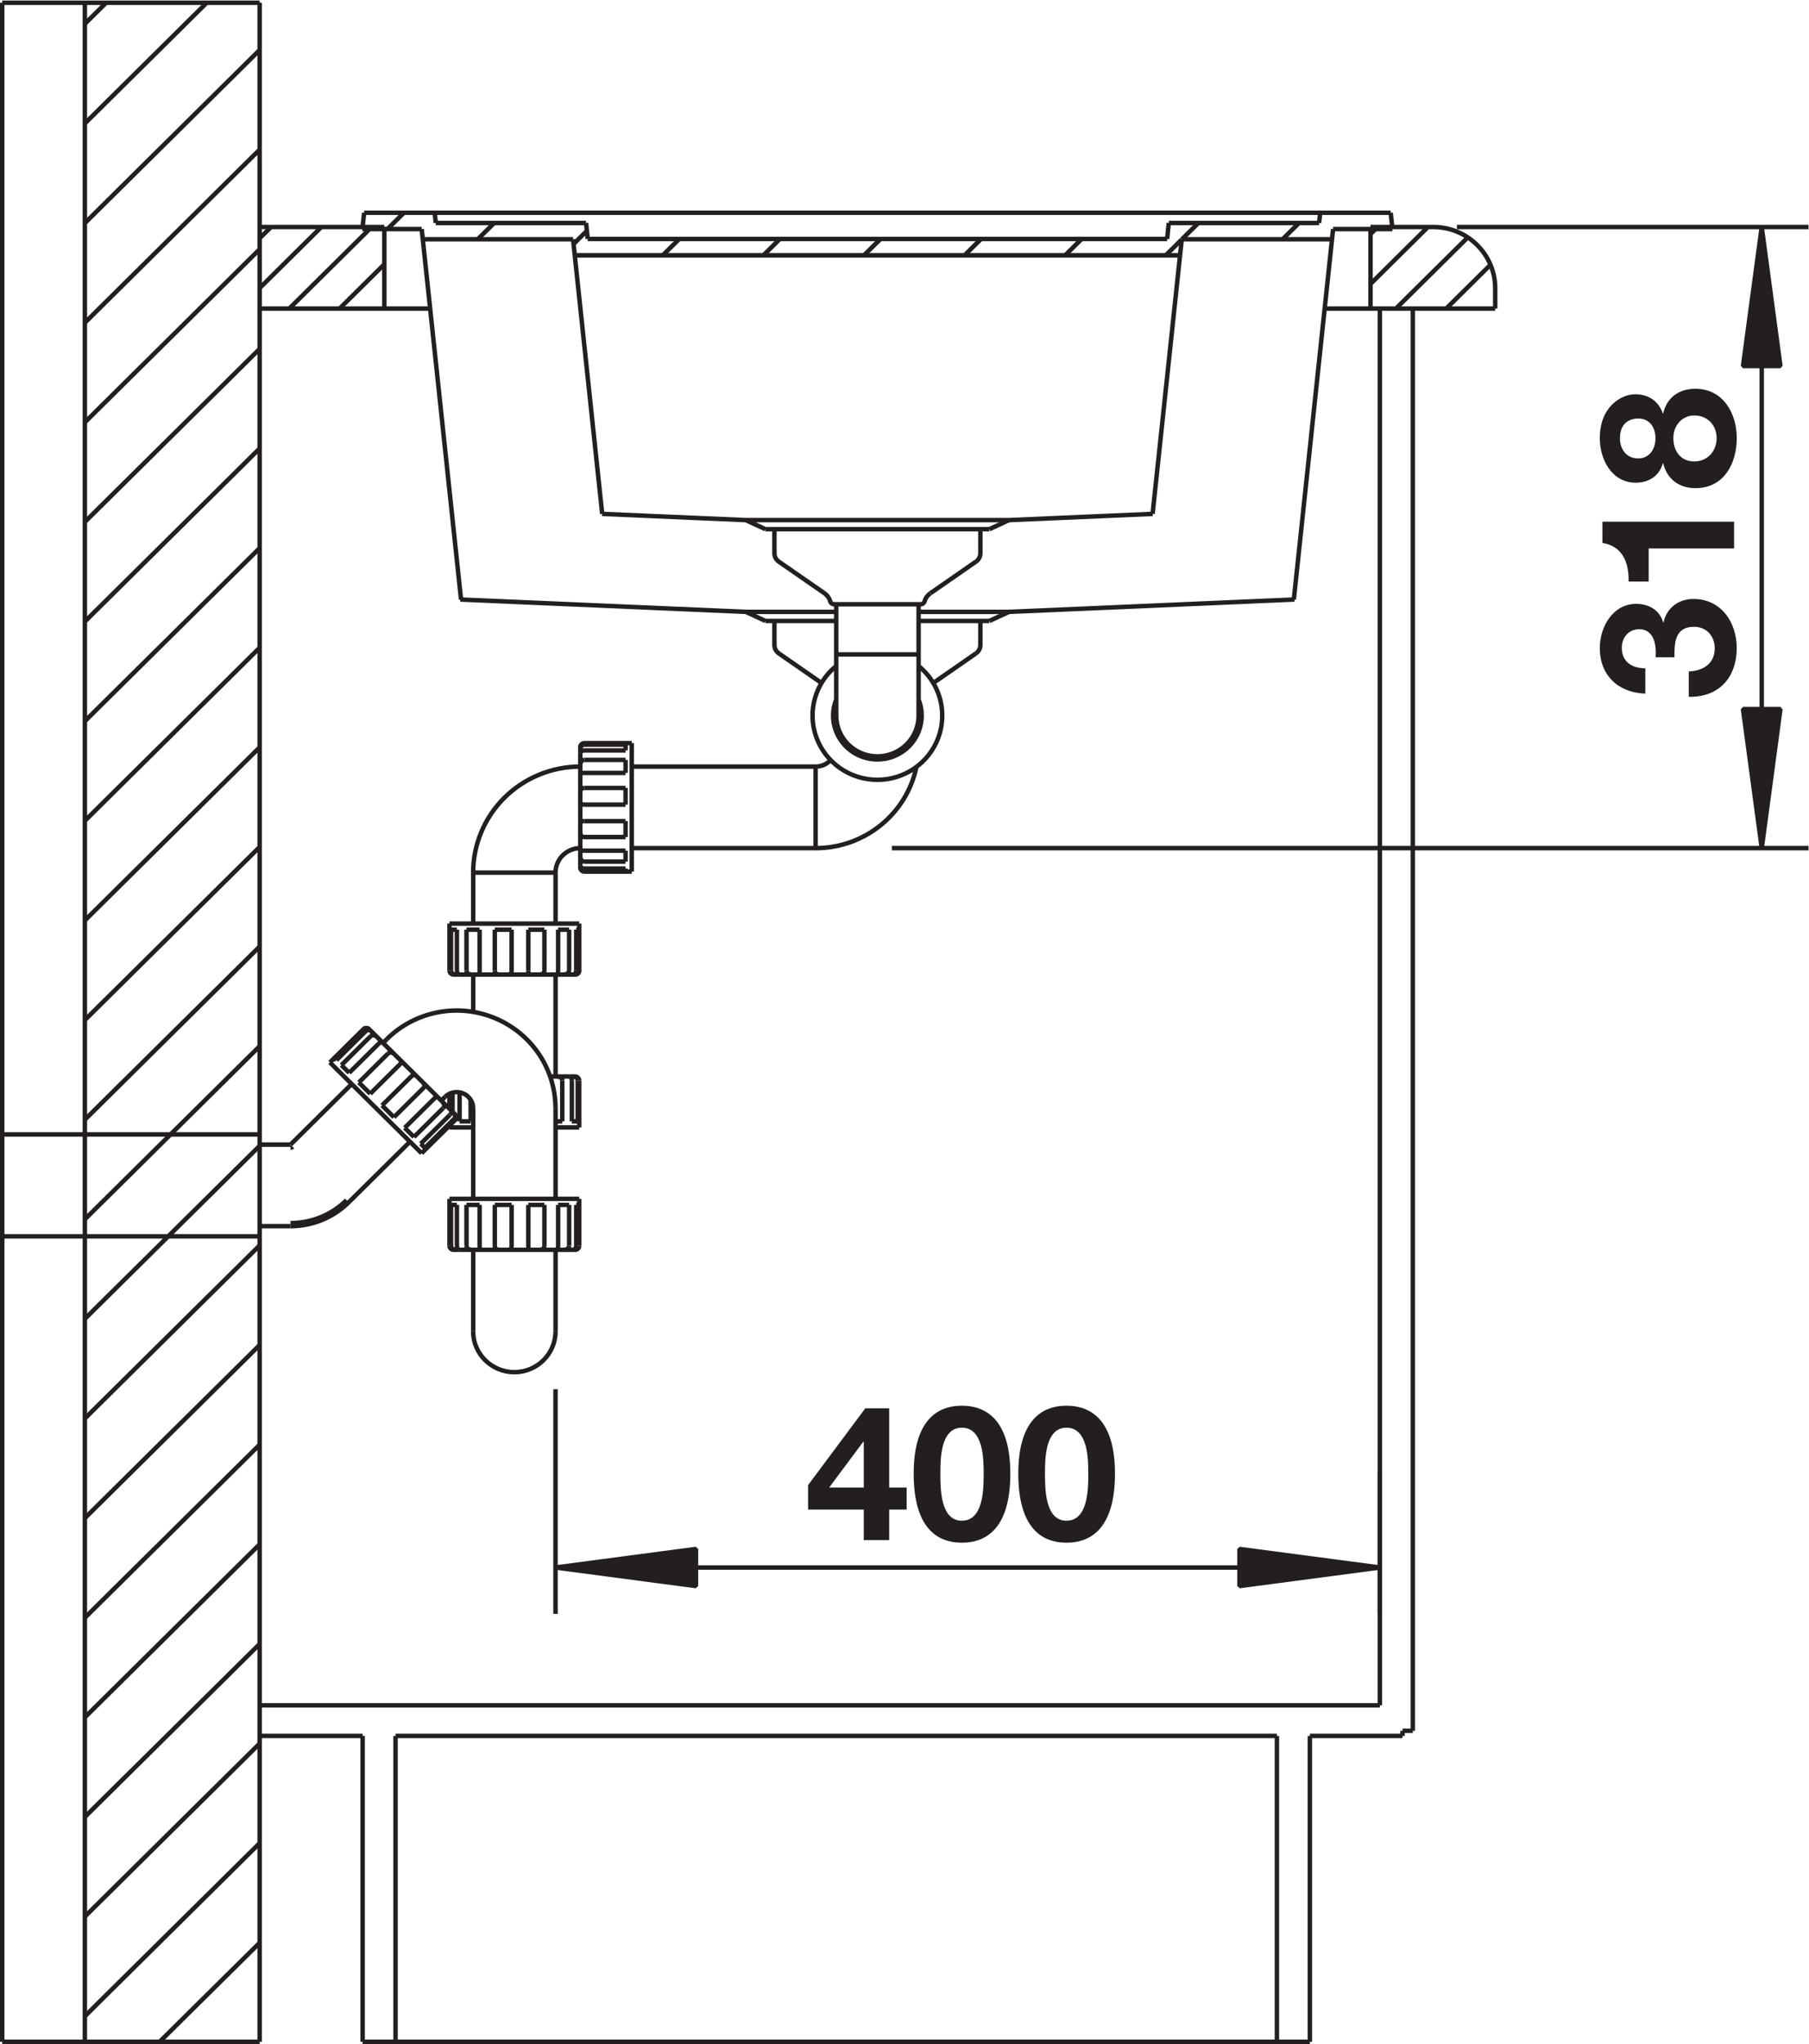 <?xml version="1.0" encoding="UTF-8" standalone="no"?>
<!-- Created with Inkscape (http://www.inkscape.org/) -->

<svg
   version="1.1"
   id="svg2"
   xml:space="preserve"
   width="76.87"
   height="86.803"
   viewBox="0 0 76.87 86.803"
   xmlns="http://www.w3.org/2000/svg"
   xmlns:svg="http://www.w3.org/2000/svg"><defs
     id="defs6"><clipPath
       clipPathUnits="userSpaceOnUse"
       id="clipPath52"><path
         d="M 0,65.102 H 57.652 V 0 H 0 Z"
         id="path50" /></clipPath></defs><g
     id="g8"
     transform="matrix(1.333,0,0,-1.333,0,86.803)"><g
       id="g10"
       transform="translate(17.709,15.181)"><path
         d="m 0,0 h 13.139 m 0,0 V 0 M 26.277,0 H 13.139 M 0,5.68 V -1.477 M 0,5.68 v 0 M 26.277,3.037 v -4.514"
         style="fill:none;stroke:#231f20;stroke-width:0.142;stroke-linecap:butt;stroke-linejoin:bevel;stroke-miterlimit:2.613;stroke-dasharray:none;stroke-opacity:1"
         id="path12" /></g><g
       id="g14"
       transform="translate(39.512,14.59)"><path
         d="M 0,0 V 1.182 L 4.475,0.591 Z M 4.475,0.591 0,0 Z"
         style="fill:#231f20;fill-opacity:1;fill-rule:evenodd;stroke:none"
         id="path16" /></g><g
       id="g18"
       transform="translate(39.512,14.59)"><path
         d="M 0,0 V 1.182 L 4.475,0.591 Z M 4.475,0.591 0,0 Z"
         style="fill:none;stroke:#231f20;stroke-width:0.142;stroke-linecap:butt;stroke-linejoin:bevel;stroke-miterlimit:2.613;stroke-dasharray:none;stroke-opacity:1"
         id="path20" /></g><g
       id="g22"
       transform="translate(22.186,15.772)"><path
         d="m 0,0 v -1.182 l -4.476,0.591 z M -4.476,-0.591 0,0 Z"
         style="fill:#231f20;fill-opacity:1;fill-rule:evenodd;stroke:none"
         id="path24" /></g><g
       id="g26"
       transform="translate(22.186,15.772)"><path
         d="m 0,0 v -1.182 l -4.476,0.591 z M -4.476,-0.591 0,0 Z"
         style="fill:none;stroke:#231f20;stroke-width:0.142;stroke-linecap:butt;stroke-linejoin:bevel;stroke-miterlimit:2.613;stroke-dasharray:none;stroke-opacity:1"
         id="path28" /></g><g
       id="g30"
       transform="translate(56.16,38.099)"><path
         d="m 0,0 v 9.894 m 0,0 v 0 m 0,9.893 V 9.894 m 0,9.893 v 0 M -27.729,0 H 1.492 m 0,0 V 0 M -9.717,19.787 H 1.492 m 0,0 v 0"
         style="fill:none;stroke:#231f20;stroke-width:0.142;stroke-linecap:butt;stroke-linejoin:bevel;stroke-miterlimit:2.613;stroke-dasharray:none;stroke-opacity:1"
         id="path32" /></g><g
       id="g34"
       transform="translate(56.756,53.457)"><path
         d="m 0,0 h -1.193 l 0.597,4.429 z M -0.596,4.429 0,0 Z"
         style="fill:#231f20;fill-opacity:1;fill-rule:evenodd;stroke:none"
         id="path36" /></g><g
       id="g38"
       transform="translate(56.756,53.457)"><path
         d="m 0,0 h -1.193 l 0.597,4.429 z M -0.596,4.429 0,0 Z"
         style="fill:none;stroke:#231f20;stroke-width:0.142;stroke-linecap:butt;stroke-linejoin:bevel;stroke-miterlimit:2.613;stroke-dasharray:none;stroke-opacity:1"
         id="path40" /></g><g
       id="g42"
       transform="translate(55.563,42.528)"><path
         d="M 0,0 H 1.193 L 0.598,-4.429 Z M 0.598,-4.429 0,0 Z"
         style="fill:#231f20;fill-opacity:1;fill-rule:evenodd;stroke:none"
         id="path44" /></g><g
       id="g46"><g
         id="g48"
         clip-path="url(#clipPath52)"><g
           id="g54"
           transform="translate(19.942,41.212)"><path
             d="m 0,0 v 0.185 m 0,-0.902 v 0.414 m 0,-1.424 v 0.532 m 0,-1.566 v 0.508 m 0,-1.288 v 0.348 m 0,-0.665 v 0.094 m -1.442,0.023 -0.002,0.022 m 0.184,20.523 0.054,-0.51 m 0.461,-8.758 -0.875,8.235 m -0.054,0.514 0.054,-0.511 m -6.512,-24.697 -0.009,0.007 -0.015,0.006 -0.018,0.004 H -8.197 L -8.221,-8.91 -8.247,-8.919 -8.271,-8.934 -8.29,-8.95 m 5.281,-6.96 -0.026,0.002 -0.021,0.005 -0.016,0.01 -0.012,0.016 -0.008,0.021 -0.005,0.024 -0.003,0.026 v 0.026 m -0.911,-0.13 -0.036,0.002 -0.033,0.005 -0.028,0.01 -0.023,0.016 -0.017,0.021 -0.013,0.024 -0.006,0.026 -0.002,0.026 m -1.444,1.494 h 4.136 m 0,0 v 0 m -3.9,-0.194 h -0.187 m 0.187,0 v 0 m 0.724,0 h -0.418 m 0.418,0 v 0 m 1.021,0 h -0.537 m 0.537,0 v 0 m 1.045,0 H -3.1 m 0.513,0 v 0 m 0.788,0 H -2.15 m 0.351,0 v 0 m 0.32,0 h -0.094 m 0.094,0 v 0 m -10.186,-0.676 h 0.985 m 0,0 v 0 m -9.191,-0.325 h 8.206 m 0,0 v 0 m 6.348,-0.429 h -0.164 m 0.164,0 v 0 m 3.651,0 h -3.648 m 3.648,0 v 0 m 0.047,0 h -0.045 m 0.045,0 v 0 m 0.023,0.002 -0.023,-0.002 m 0.023,0.002 v 0 m -0.07,-0.002 0.012,0.002 0.014,0.005 0.016,0.01 0.016,0.016 0.014,0.021 0.011,0.024 0.007,0.026 0.003,0.026 M 11.17,3.091 9.808,2.147 m 1.362,0.944 v 0 m -19.301,-12.199 0.021,0.016 0.026,0.012 0.028,0.006 0.031,-10e-4 0.03,-0.009 0.031,-0.015 0.028,-0.02 0.025,-0.023 m -0.446,0.258 0.02,0.016 0.025,0.013 0.028,0.007 0.028,0.001 0.027,-0.005 0.025,-0.01 0.021,-0.013 m 0.394,-0.405 -0.01,-0.007 -0.016,-0.012 -0.021,-0.014 -0.023,-0.02 -0.023,-0.021 m 0.308,-0.305 0.021,0.015 0.024,0.014 0.028,0.008 h 0.028 l 0.029,-0.006 0.029,-0.015 0.028,-0.02 0.028,-0.025 m 0.524,-0.703 0.02,0.018 0.021,0.016 0.023,0.011 0.022,0.007 h 0.023 l 0.022,-0.008 0.023,-0.014 0.022,-0.02 m 0.604,-0.664 0.011,0.01 0.012,0.009 0.012,0.004 0.011,-0.004 0.011,-0.009 m 0.123,-0.121 0.121,0.119 m 0,0 v 0 m -1.287,-0.987 0.928,0.919 m 0,0 v 0 m 27.582,27.909 -0.524,-0.519 m 0.524,0.519 v 0 m -28.852,-28.49 0.928,0.919 m 0,0 v 0 m -5.21,-5.003 -5.572,-5.514 m 5.572,5.514 v 0 m 3.902,4.46 0.928,0.919 m 0,0 v 0 m -1.304,-0.547 0.928,0.919 m 0,0 v 0 m -1.291,-0.559 0.928,0.919 m 0,0 v 0 m -3.106,-2.899 1.95,1.93 m 0,0 v 0 m 2.671,-0.422 0.004,0.005 m 0,0 v 0 m -0.058,-0.06 0.019,0.018 0.035,0.037 m 0.458,-0.562 0.018,0.019 0.015,0.023 0.011,0.024 0.007,0.022 0.003,0.019 -0.001,0.015 -0.002,0.01 -0.002,0.003 m 4.108,8.284 0.002,0.009 0.008,0.003 h 0.002 m -0.01,3.236 0.005,0.029 0.01,0.028 0.016,0.025 0.021,0.02 0.024,0.016 0.027,0.009 0.026,0.003 m -1.274,-15.965 -0.003,-0.032 -0.011,-0.029 -0.018,-0.025 -0.024,-0.02 -0.031,-0.013 -0.039,-0.008 -0.046,-0.003 m 0.96,8.9 -0.003,-0.026 -0.01,-0.026 -0.016,-0.025 -0.023,-0.02 -0.027,-0.016 -0.032,-0.01 -0.034,-0.006 -0.035,-10e-4 m 0.5,0.13 -0.002,-0.026 -0.009,-0.026 -0.015,-0.025 -0.019,-0.02 -0.023,-0.016 -0.024,-0.01 -0.025,-0.006 m -0.991,0.129 -0.002,-0.026 -0.008,-0.026 -0.014,-0.025 -0.02,-0.02 -0.025,-0.016 -0.031,-0.01 -0.035,-0.006 -0.037,-10e-4 m 1.315,4.797 0.002,0.025 0.005,0.021 0.01,0.016 0.016,0.012 0.021,0.007 0.024,0.006 0.027,0.002 0.026,10e-4 m -0.851,-13.644 0.001,0.004 0.002,0.016 0.004,0.021 0.004,0.024 0.002,0.026 10e-4,0.026 m -0.014,8.652 0.001,0.005 0.002,0.016 0.004,0.02 0.004,0.025 0.002,0.026 10e-4,0.026 m 0.706,7.038 0.002,0.027 m -2.19,-15.835 -10e-4,-0.026 -0.004,-0.026 -0.008,-0.024 -0.011,-0.021 -0.016,-0.016 -0.021,-0.01 -0.026,-0.005 -0.03,-0.002 m 0.117,8.9 -10e-4,-0.026 -0.004,-0.026 -0.008,-0.025 -0.011,-0.02 -0.016,-0.016 -0.021,-0.01 -0.026,-0.006 -0.03,-10e-4 m 2.305,5.788 0.002,0.036 0.005,0.032 0.01,0.028 0.016,0.023 0.021,0.017 0.024,0.012 0.027,0.007 0.026,0.002 m -0.131,0.712 0.002,0.036 0.005,0.035 0.01,0.032 0.016,0.027 0.021,0.022 0.024,0.017 0.027,0.009 0.026,0.002 m -0.131,0.243 v 0.163 m 0,-3.776 v 3.611 m 0,-3.657 v 0.044 m -0.033,-8.337 v 1.494 m 0,0 v 0 m 0,-3.768 v -1.494 m 0,1.494 v 0 m 0,8.77 V -7.01 m -0.002,-7.47 v -1.3 m 0,1.3 v 0 m 0,8.769 V -7.01 m -0.046,-4.807 v 1.299 m 0,0 v 0 m -0.048,-3.962 v -1.3 m 0,1.3 v 0 m 0,8.769 V -7.01 m -0.139,-4.807 v 1.299 m 0,0 v 0 m -0.087,-3.962 v -1.3 m 0,1.3 v 0 m 0,8.769 V -7.01 m -0.219,-4.807 v 1.299 m 0,0 v 0 M -2.15,-14.48 v -1.3 m 0,1.3 v 0 m 0,8.769 V -7.01 m -0.082,-7.276 v 2.882 m 0,0 v 0 m 0,-7.104 v 2.598 m 0,0 v 0 m 0,8.77 v -3.248 m 0,6.496 v -1.624 m -0.355,-8.964 v -1.3 m 0,1.3 v 0 m 0,8.769 V -7.01 M -3.1,-14.48 v -1.3 m 0,1.3 v 0 m 0,8.769 V -7.01 m -0.532,-7.47 v -1.3 m 0,1.3 v 0 m 0,8.769 V -7.01 m 1.92,-3.508 -0.003,0.032 -0.007,0.029 -0.01,0.024 -0.013,0.021 -0.013,0.014 -0.011,0.007 -0.006,0.003 m -4.31,27.517 0.035,-0.325 M -5.245,4.807 -6.499,16.609 m 1.046,-28.193 0.013,-0.027 0.006,-0.029 v -0.029 l -0.005,-0.028 -0.013,-0.026 -0.017,-0.02 m -2.321,2.48 0.005,-0.008 -0.003,-0.007 -10e-4,-0.002 m 2.32,-2.281 0.016,-0.023 m -1.729,1.721 0.016,-0.019 0.012,-0.018 0.004,-0.02 -0.003,-0.018 -0.009,-0.021 -0.014,-0.02 -0.017,-0.021 -0.018,-0.019 m 1.723,-1.521 0.019,-0.021 m -1.005,0.997 0.025,-0.026 0.019,-0.027 0.013,-0.028 0.004,-0.026 -0.002,-0.026 -0.008,-0.027 -0.014,-0.023 -0.018,-0.02 m 0.602,-0.411 0.024,-0.027 0.022,-0.028 0.015,-0.031 0.009,-0.03 0.001,-0.03 -0.006,-0.029 -0.012,-0.025 -0.017,-0.019 m 0.267,-0.081 0.116,-0.115 m -2.731,2.703 2.613,-2.587 m -0.977,-1.054 0.132,-0.13 m -0.644,0.637 0.296,-0.292 m -1.018,1.006 0.38,-0.376 m -1.119,1.108 0.363,-0.36 m -0.92,0.912 0.248,-0.246 m -0.475,0.469 0.068,-0.066 m 2.716,-2.964 -2.924,2.894 m 1.243,1.064 0.018,-0.015 m 2.703,-7.013 -0.028,0.01 -0.025,0.016 -0.021,0.021 -0.016,0.024 -0.009,0.026 -0.003,0.026 m 3.414,-0.13 -0.009,0.002 -0.004,0.005 -0.001,0.006 m -3.242,-0.013 -0.027,0.002 -0.029,0.005 m 0.573,-0.007 -0.045,0.003 -0.04,0.008 -0.034,0.013 -0.027,0.02 -0.02,0.025 -0.012,0.029 -0.004,0.032 m 16.669,19.905 0.627,0.29 m 0,0 v 0 M 11.17,6.015 9.713,5.004 m 1.457,1.011 v 0 M -7.611,-9.199 -7.732,-9.319 m 0.121,0.12 v 0 m -1.2,-1.073 0.929,0.918 m 0,0 v 0 M 17.73,16.277 17.221,15.774 m 0.509,0.503 v 0 m 0.532,0.527 -0.526,-0.519 m 0.526,0.519 v 0 m -27.321,-26.83 0.928,0.918 m 0,0 v 0 m -3.534,-3.489 -5.572,-5.513 m 5.572,5.513 v 0 m 2.447,2.728 0.928,0.919 m 0,0 v 0 m -0.996,-0.853 0.929,0.919 m 0,0 v 0 m -1.069,-1.055 1.068,1.056 m 0,0 v 0 m 22.897,25.177 -0.525,-0.52 m 0.525,0.52 v 0 m -19.19,-32.157 -0.001,-0.014 -0.002,-0.016 -0.006,-0.01 -0.01,-0.005 -0.015,-0.002 m 0.034,8.816 -0.001,-0.013 -0.002,-0.016 -0.006,-0.01 -0.01,-0.006 -0.015,-10e-4 m 0.516,-7.34 v -1.3 m 0,1.3 v 0 m 0,8.769 V -7.01 m -0.484,-7.47 v -1.3 m 0,1.3 v 0 m 0,8.769 V -7.01 m -0.205,-11.498 v 2.598 m 0,0 v 0 m 0,4.506 v -2.882 m 0,2.882 v 0 m 0,4.264 v -1.198 m 0,4.446 v -1.624 m -0.081,-6.301 v 0.685 m 0,0 v 0 m -0.132,-3.348 v -1.3 m 0,1.3 v 0 m 0,8.769 V -7.01 m -0.22,-4.807 v 0.923 m 0,0 v 0 m -0.086,-3.586 v -1.3 m 0,1.3 v 0 m 0,8.769 V -7.01 m -0.139,-4.502 v 0.608 m 0,0 v 0 m -0.048,-3.576 v -1.3 m 0,1.3 v 0 m 0,8.769 V -7.01 m -0.046,-4.408 v 0.479 m 0,0 v 0 m -0.003,-0.478 v 0.477 m 0,0 v 0 m 0,-1.072 v 0.059 m 0,0 v 0 m 0,-2.333 v -1.494 m 0,1.494 v 0 m 0,8.77 V -7.01 m 0.962,-0.077 v -0.007 m 0,-8.762 v -0.007 m -0.002,8.853 v -0.026 l 0.002,-0.051 m -0.002,-8.693 v -0.026 l 0.002,-0.05 m -0.726,0.076 0.002,-0.026 0.005,-0.026 0.009,-0.024 0.01,-0.021 0.012,-0.016 0.011,-0.01 0.009,-0.005 0.005,-0.002 m -0.063,8.9 0.002,-0.032 0.007,-0.029 0.011,-0.025 0.013,-0.02 0.012,-0.014 0.011,-0.008 0.007,-0.002 m 16.912,14.189 0.627,0.289 m 0,0 v 0 m -23.89,-16.761 -5.572,-5.515 m 5.572,5.515 v 0 m 22.997,25.717 -0.525,-0.52 m 0.525,0.52 v 0 m -22.997,-22.543 -5.572,-5.515 m 9.904,-29.377 v 9.745 m 0,0 v 0 M -7.69,14.076 v 2.598 m -0.692,-57.815 v 9.745 m 0,0 v 0 m 16.508,47.69 -0.525,-0.52 m 0.525,0.52 v 0 m -19.791,-19.37 -5.572,-5.514 m 8.847,25.199 0.056,0.52 m -3.331,-32.61 v 3.248 m 0,0 v 0 m 0,-28.908 V 23.82 m 0,0 v 0 m 0,-39.301 v -14.941 m 0,14.941 v 0 m 0,29.557 V -12.233 M 4.919,16.294 4.394,15.774 M -11.665,0.098 -17.237,-5.417 M 1.711,16.294 1.187,15.774 M -11.665,3.272 -17.237,-2.243 m 0,-38.898 V 23.82 m 0,0 v 0 m 41.282,-54.242 h -35.71 m 36.761,-0.811 h -0.328 m 0.328,0 h -0.328 m -2.954,-0.163 h 2.954 m -32.101,0 h 28.097 m 0,0 v 0 m -32.429,0 h 3.283 m 0,0 v 0 m 7.149,47.949 -0.425,-0.42 M -11.665,6.445 -17.237,0.931 m 13.05,15.873 -0.525,-0.519 m -15.159,-31.766 v 3.248 m 0,0 v 0 m 0,36.053 v -64.961 m 8.206,50.76 -5.572,-5.515 m 9.547,11.384 -1.427,-1.412 m 2.052,3.053 -0.525,-0.52 m -4.075,-3.817 -5.572,-5.514 m 9.142,9.396 -2.626,-2.598 m 1.023,2.598 -1.967,-1.946 m 0,1.238 -5.572,-5.514 m 5.935,6.222 -0.363,-0.359 m 0,2.825 -5.572,-5.515 m -2.634,-54.766 h 8.206 m 0,0 v 0 m 4.332,0 h -1.049 m 1.049,0 v 0 m 28.097,0 H -7.333 m 29.147,0 h -1.05 m -32.429,63.454 -5.572,-5.514 m 3.887,7.021 -3.887,-3.847 m 0.68,3.847 -0.68,-0.674 M 35.621,1.316 h 1.193 l -0.595,-4.429 z m 0.598,-4.429 -0.598,4.429 z"
             style="fill:none;stroke:#231f20;stroke-width:0.142;stroke-linecap:butt;stroke-linejoin:bevel;stroke-miterlimit:2.613;stroke-dasharray:none;stroke-opacity:1"
             id="path56" /></g><g
           id="g58"
           transform="translate(29.348,45.868)"><path
             d="m 0,0 c 0.06,0 0.111,0.039 0.127,0.096 m 1.636,1.262 c 0.088,0.06 0.141,0.16 0.141,0.266 M 1.763,-1.565 c 0.088,0.061 0.141,0.16 0.141,0.266 M 0.307,0.348 C 0.219,0.287 0.155,0.198 0.127,0.096 m -2.818,-3.643 c 0,-0.718 0.587,-1.299 1.313,-1.299 0.725,0 1.313,0.581 1.313,1.299 m -2.626,0.512 c -0.233,-0.582 -0.044,-1.246 0.46,-1.625 0.504,-0.378 1.201,-0.378 1.705,0 0.505,0.379 0.693,1.043 0.461,1.625 m 18.381,13.104 c 0,0.517 -0.209,1.012 -0.578,1.378 -0.369,0.365 -0.869,0.571 -1.393,0.571 M -2.693,-1.967 c -0.673,-0.549 -0.927,-1.458 -0.632,-2.271 0.295,-0.813 1.074,-1.355 1.947,-1.355 0.872,0 1.651,0.542 1.946,1.355 0.294,0.813 0.042,1.722 -0.632,2.271 m -2.82,2.063 C -2.868,0.039 -2.816,0 -2.757,0 m -7.963,-4.424 c -0.034,0 -0.068,-0.013 -0.093,-0.038 -0.024,-0.024 -0.038,-0.057 -0.038,-0.092 m 6.19,6.178 c 0,-0.106 0.053,-0.206 0.14,-0.266 m -0.14,-2.657 c 0,-0.106 0.053,-0.205 0.14,-0.266 m 1.637,1.661 c -0.028,0.102 -0.092,0.191 -0.179,0.252 m -0.285,-5.519 c 0.183,0 0.357,0.075 0.481,0.208 M -3.348,-7.77 c 1.553,0 2.893,1.077 3.212,2.581 m -19.951,-12.123 c 0.026,0 0.051,0.01 0.069,0.028 m 5.177,0.851 c 0.051,0.051 0.051,0.133 0,0.183 m -2.739,2.71 c -0.024,0.025 -0.058,0.039 -0.092,0.039 -0.036,0 -0.069,-0.014 -0.093,-0.039 m 2.745,-6.897 c 0,-0.034 0.015,-0.067 0.039,-0.092 0.025,-0.024 0.058,-0.038 0.093,-0.038 m 3.873,0 c 0.073,0 0.131,0.059 0.131,0.13 m 0.033,12.05 c 0,-0.034 0.014,-0.067 0.038,-0.092 0.025,-0.024 0.059,-0.038 0.093,-0.038 m -0.164,-6.657 c 0,0.034 -0.013,0.067 -0.038,0.091 -0.025,0.025 -0.058,0.039 -0.093,0.039 m -4.005,3.377 c 0,-0.035 0.015,-0.067 0.039,-0.092 0.025,-0.024 0.058,-0.038 0.093,-0.038 m 3.873,0 c 0.073,0 0.131,0.058 0.131,0.13 m -3.381,-4.394 c 0,0.211 -0.127,0.399 -0.323,0.48 -0.197,0.081 -0.423,0.037 -0.573,-0.113 m 4.31,7.924 c -0.209,0 -0.409,-0.082 -0.557,-0.228 -0.148,-0.146 -0.231,-0.344 -0.231,-0.551 m -2.626,-14.616 c 0,-0.717 0.588,-1.299 1.314,-1.299 0.724,0 1.312,0.582 1.312,1.299 m -8.448,3.45 c 0.67,0 1.313,0.262 1.787,0.732 m -1.787,-0.83 c 0.696,0 1.364,0.273 1.857,0.761 m 6.591,2.991 c 0,1.262 -0.767,2.398 -1.945,2.881 -1.177,0.482 -2.532,0.216 -3.434,-0.676 m 6.167,8.685 c -0.905,0 -1.774,-0.356 -2.414,-0.989 -0.64,-0.634 -1,-1.493 -1,-2.389 m -6.806,27.712 h -8.206 M 8.269,11.115 H 5.177 -11.026 m 26.01,1.357 h -32.725 m 32.725,0 v 0 M 7.91,12.147 h 4.791 m 0,0 v 0 m -28.158,0 h 4.79 m 25.008,-0.129 h 2.004 m 0,0 v 0 m -37.416,0 h 3.974 m 1.191,-0.065 h -1.89 m 32.837,0 h -1.893 m 1.893,0 v 0 M 7.857,11.637 h -18.47 m -0.468,-0.009 h -4.79 m 28.986,0 H 8.324 m 4.791,0 v 0 M 8.269,11.118 H -11.027 M 14.341,9.419 h 3.975 m 0,0 v 0 m -39.387,0 h 3.974 m 1.46,0 h -1.46 m 31.438,0 H 12.88 m 1.461,0 v 0 m 3.975,0.65 v -0.65 m 0,0.65 v 0 m -3.275,1.884 -0.057,0.519 M 15.689,-35.89 V 9.419 m 0,0 V -35.89 m 0,45.309 v 0 M 15.361,-35.89 v -0.163 m -0.723,0.974 V 9.419 m -0.297,0 v 2.599 m 0,0 v 0 m -1.933,-57.815 v 9.744 m -1.051,-9.744 v 9.744 M -4.948,2.392 -5.575,2.681 m 0,0 -4.579,0.198 M -5.575,2.681 H 2.818 M -4.948,2.392 h 7.139 m 0.627,0.289 4.58,0.198 m 0,0 v 0 m 4.498,-2.729 1.252,11.803 m 0,0 v 0 m -0.412,0.519 -0.035,-0.325 m 0.035,0.325 v 0 M -4.521,1.358 -3.063,0.348 m -1.885,-0.879 -0.627,0.289 m 0,0 -9.1,0.393 M 0,0 H -2.757 M 0,0 v 0 m -0.065,-0.242 h 2.883 m 0,0 v 0 m -5.509,0 h -2.884 m 2.884,0 v 0 m 2.626,-0.289 h 2.256 m 0,0 v 0 m -7.139,0 h 2.257 m 0,-1.067 h 2.626 m 0,0 v 0 m 2.883,1.356 9.099,0.393 m 0,0 v 0 m -16.438,-1.716 1.362,-0.944 m -6.05,-1.915 h -1.511 m 1.313,-0.048 h -1.313 m 10.207,-0.049 h 0.141 m 0,0 v 0 m -2.013,0 h 0.141 m 0,0 v 0 m -7.163,-0.136 h -1.313 m 0,0 -0.026,-0.001 -0.026,-0.006 -0.025,-0.009 -0.021,-0.011 -0.015,-0.011 -0.011,-0.011 -0.005,-0.008 -0.002,-0.005 m -10.22,-37.923 -3.189,-3.155 m 3.189,3.155 v 0 M 7.394,2.879 8.269,11.115 m 0,0 v 0 m 0.055,0.513 -0.055,-0.51 m 0.055,0.51 v 0 M 7.91,12.147 7.857,11.637 m 0.053,0.51 v 0 m -18.63,-18.531 -0.026,0.001 -0.026,0.004 -0.025,0.007 -0.021,0.012 -0.015,0.016 -0.011,0.021 -0.005,0.026 -0.002,0.029 m 0.047,0.893 h -0.014 l -0.015,0.002 -0.011,0.006 -0.005,0.011 -0.002,0.014 m 1.444,0.383 h -1.313 m 1.511,-0.212 h 5.861 m -6.059,-0.203 h -1.313 m 1.313,-0.478 h -1.313 m 1.313,-0.532 h -1.313 m 1.313,-0.526 h -1.313 m 1.313,-0.507 h -1.313 m -0.077,2.042 h -0.007 m 0.084,0.001 h -0.026 l -0.051,-0.001 m -10.274,-34.093 -5.573,-5.515 m 5.573,5.515 v 0 M 1.904,-0.531 v -0.768 m 0,0.768 v 0 m 0,2.923 V 1.624 m 0,0.768 v 0 m -12.624,-10.59 -0.026,0.003 -0.026,0.009 -0.025,0.017 -0.021,0.022 -0.015,0.028 -0.011,0.031 -0.005,0.034 -0.002,0.034 m 0.131,-0.495 -0.026,0.003 -0.026,0.009 -0.025,0.014 -0.021,0.019 -0.015,0.023 -0.011,0.024 -0.005,0.025 m 0.011,0.561 0.012,-0.002 0.019,-0.003 0.026,-0.004 0.03,-0.003 0.031,-10e-4 m 0,0.433 -0.026,10e-4 -0.026,0.008 -0.025,0.014 -0.021,0.019 -0.015,0.025 -0.011,0.031 -0.005,0.034 -0.002,0.037 m 1.642,-0.522 h 5.861 m -6.059,-0.08 h -1.313 m 1.313,-0.348 h -1.313 m 1.313,-0.223 h -1.313 m 1.313,-0.094 h -1.313 m 1.511,-0.002 h -1.511 m -0.919,-0.032 h -2.626 m 3.381,-1.624 h -4.136 m -6.051,-26.121 -5.573,-5.515 m 5.573,5.515 v 0 m 0,3.172 -5.573,-5.513 m 5.573,5.513 v 0 M -0.065,-4.059 V 0 m 0,0 v 0 m -11.492,-11.797 -0.008,0.002 -0.004,0.005 -10e-4,0.005 m -0.846,-0.012 -0.025,0.002 -0.022,0.005 -0.016,0.01 -0.012,0.016 -0.008,0.02 -0.005,0.025 -0.002,0.026 -10e-4,0.026 m -2.306,-0.13 -0.027,0.002 -0.029,0.005 -0.028,0.01 -0.025,0.016 -0.021,0.02 -0.016,0.025 -0.009,0.026 -0.003,0.026 m 1.553,-0.13 -0.036,0.002 -0.033,0.005 -0.028,0.01 -0.023,0.016 -0.017,0.02 -0.012,0.025 -0.007,0.026 -0.002,0.026 m -0.719,-0.13 -0.037,0.002 -0.036,0.005 -0.032,0.01 -0.028,0.016 -0.022,0.02 -0.016,0.025 -0.009,0.026 -0.003,0.026 m 3.498,1.299 h 0.094 m -3.898,0 h -0.187 m 0.911,0 h -0.418 m 1.439,0 h -0.537 m 1.582,0 h -0.513 m 1.301,0 h -0.351 m -3.167,-1.429 h -0.164 m 3.816,0 h -3.649 m 3.695,0 h -0.045 m 0.068,0.002 -0.023,-0.002 m -0.046,0 0.011,0.002 0.015,0.005 0.016,0.01 0.015,0.016 0.015,0.02 0.011,0.025 0.007,0.026 0.002,0.026 m -10.091,-18.281 -5.573,-5.514 m 5.573,5.514 v 0 m 18.38,25.889 V 0 m 0,0 V 0 M -3.348,-5.171 V -7.77 m -1.313,7.239 v -0.768 m 0,3.691 V 1.624 m -6.429,-16.668 0.027,-0.002 0.029,-0.006 0.028,-0.01 0.025,-0.016 0.021,-0.02 0.016,-0.025 0.009,-0.026 0.003,-0.025 m -0.675,0.13 0.036,-0.002 0.036,-0.006 0.032,-0.01 0.028,-0.016 0.022,-0.02 0.016,-0.025 0.009,-0.026 0.003,-0.025 m 0.246,0.13 h 0.164 m 0,0 v 0 m -0.797,0 h 0.63 m 0,0 v 0 m 29.34,25.853 -1.405,-1.39 m 1.405,1.39 v 0 m -39.229,-37.583 -5.573,-5.515 m 5.573,5.515 v 0 M 17.433,11.679 15.15,9.419 m 2.283,2.26 v 0 m -28.284,-20.009 0.002,-0.011 0.005,-0.014 0.011,-0.016 0.015,-0.016 0.021,-0.014 0.025,-0.011 0.026,-0.007 0.026,-0.002 m -0.399,-8.053 h 0.187 m 0,0 v 0 m -0.707,0 h 0.214 m 0,0 v 0 m -3.272,0 h 0.351 m 0,0 v 0 m 2.707,-0.194 h 0.755 m 0,0 v 0 m -4.136,0 h 0.755 m 0,0 v 0 m -15.012,-0.222 h 8.206 m 0,0 v 0 m 0,-0.324 h 0.984 m 0,0 v 0 m 36.258,29.232 -1.83,-1.813 m 1.83,1.813 v 0 m -37.242,-35.618 -5.573,-5.515 m 5.573,5.515 v 0 m 35.639,35.618 -0.227,-0.226 m 0.227,0.226 v 0 m -30.477,-29.508 1.068,1.057 m 0,0 v 0 m -0.963,-0.885 0.929,0.918 m 0,0 v 0 m -1.061,-0.788 0.929,0.919 m 0,0 v 0 m -3.223,-2.783 1.95,1.929 m 0,0 v 0 m 0.128,0.15 0.928,0.919 m 0,0 v 0 m 4.018,-4.383 -0.002,-0.025 -0.01,-0.027 -0.017,-0.024 -0.022,-0.021 -0.028,-0.015 -0.032,-0.011 -0.034,-0.005 -0.035,-0.002 m 0.5,0.13 -0.002,-0.025 -0.009,-0.027 -0.015,-0.024 -0.019,-0.021 -0.023,-0.015 -0.024,-0.011 -0.025,-0.005 m 1.794,16.141 v -4.093"
             style="fill:none;stroke:#231f20;stroke-width:0.142;stroke-linecap:butt;stroke-linejoin:bevel;stroke-miterlimit:2.613;stroke-dasharray:none;stroke-opacity:1"
             id="path60" /></g><g
           id="g62"
           transform="translate(27.535,19.185)"><path
             d="M 0,0 H -0.018 L -1.104,-1.457 H 0 Z m 0,-2.158 h -1.775 v 0.779 L 0.048,1.067 H 0.81 V -1.457 H 1.367 V -2.158 H 0.81 V -3.13 H 0 Z"
             style="fill:#231f20;fill-opacity:1;fill-rule:nonzero;stroke:none"
             id="path64" /></g><g
           id="g66"
           transform="translate(30.661,16.672)"><path
             d="m 0,0 c 0.696,0 0.696,1.026 0.696,1.5 0,0.437 0,1.463 -0.696,1.463 -0.689,0 -0.684,-1.026 -0.684,-1.463 0,-0.474 0,-1.5 0.684,-1.5 m 0,3.664 c 0.839,0 1.546,-0.527 1.546,-2.164 0,-1.674 -0.707,-2.201 -1.546,-2.201 -0.833,0 -1.535,0.527 -1.535,2.201 0,1.637 0.702,2.164 1.535,2.164"
             style="fill:#231f20;fill-opacity:1;fill-rule:nonzero;stroke:none"
             id="path68" /></g><g
           id="g70"
           transform="translate(33.996,16.672)"><path
             d="m 0,0 c 0.696,0 0.696,1.026 0.696,1.5 0,0.437 0,1.463 -0.696,1.463 -0.689,0 -0.684,-1.026 -0.684,-1.463 0,-0.474 0,-1.5 0.684,-1.5 M 0,3.664 C 0.84,3.664 1.547,3.137 1.547,1.5 1.547,-0.174 0.84,-0.701 0,-0.701 c -0.833,0 -1.535,0.527 -1.535,2.201 0,1.637 0.702,2.164 1.535,2.164"
             style="fill:#231f20;fill-opacity:1;fill-rule:nonzero;stroke:none"
             id="path72" /></g><g
           id="g74"
           transform="translate(52.778,44.178)"><path
             d="m 0,0 c 0.03,0.366 -0.042,0.894 -0.521,0.894 -0.36,0 -0.558,-0.282 -0.558,-0.594 0,-0.432 0.318,-0.654 0.75,-0.648 v -0.809 c -0.864,0.03 -1.451,0.581 -1.451,1.451 0,0.671 0.413,1.409 1.163,1.409 0.401,0 0.743,-0.198 0.857,-0.588 h 0.012 c 0.102,0.462 0.48,0.744 0.954,0.744 0.881,0 1.379,-0.744 1.379,-1.559 0,-0.942 -0.564,-1.577 -1.529,-1.559 v 0.809 c 0.456,0.018 0.828,0.246 0.828,0.738 0,0.384 -0.259,0.684 -0.66,0.684 C 0.588,0.972 0.6,0.414 0.6,0 Z"
             style="fill:#231f20;fill-opacity:1;fill-rule:nonzero;stroke:none"
             id="path76" /></g><g
           id="g78"
           transform="translate(55.279,48.498)"><path
             d="m 0,0 v -0.852 h -2.723 v -1.055 h -0.641 c 0.018,0.594 -0.192,1.134 -0.833,1.229 V 0 Z"
             style="fill:#231f20;fill-opacity:1;fill-rule:nonzero;stroke:none"
             id="path80" /></g><g
           id="g82"
           transform="translate(54.722,51.162)"><path
             d="m 0,0 c 0,0.408 -0.288,0.72 -0.708,0.72 -0.401,0 -0.671,-0.324 -0.671,-0.72 0,-0.414 0.233,-0.744 0.665,-0.744 C -0.282,-0.744 0,-0.408 0,0 m -1.949,-0.006 c 0,0.354 -0.192,0.63 -0.552,0.63 -0.216,0 -0.581,-0.103 -0.581,-0.63 0,-0.342 0.203,-0.642 0.581,-0.642 0.36,0 0.552,0.3 0.552,0.642 m -1.775,0 c 0,1.043 0.719,1.403 1.127,1.403 0.414,0 0.743,-0.21 0.882,-0.611 h 0.012 c 0.114,0.503 0.498,0.785 1.025,0.785 0.888,0 1.32,-0.785 1.32,-1.571 0,-0.81 -0.409,-1.595 -1.314,-1.595 -0.533,0 -0.911,0.294 -1.031,0.791 h -0.012 c -0.114,-0.407 -0.45,-0.617 -0.864,-0.617 -0.755,0 -1.145,0.731 -1.145,1.415"
             style="fill:#231f20;fill-opacity:1;fill-rule:nonzero;stroke:none"
             id="path84" /></g></g></g></g></svg>
